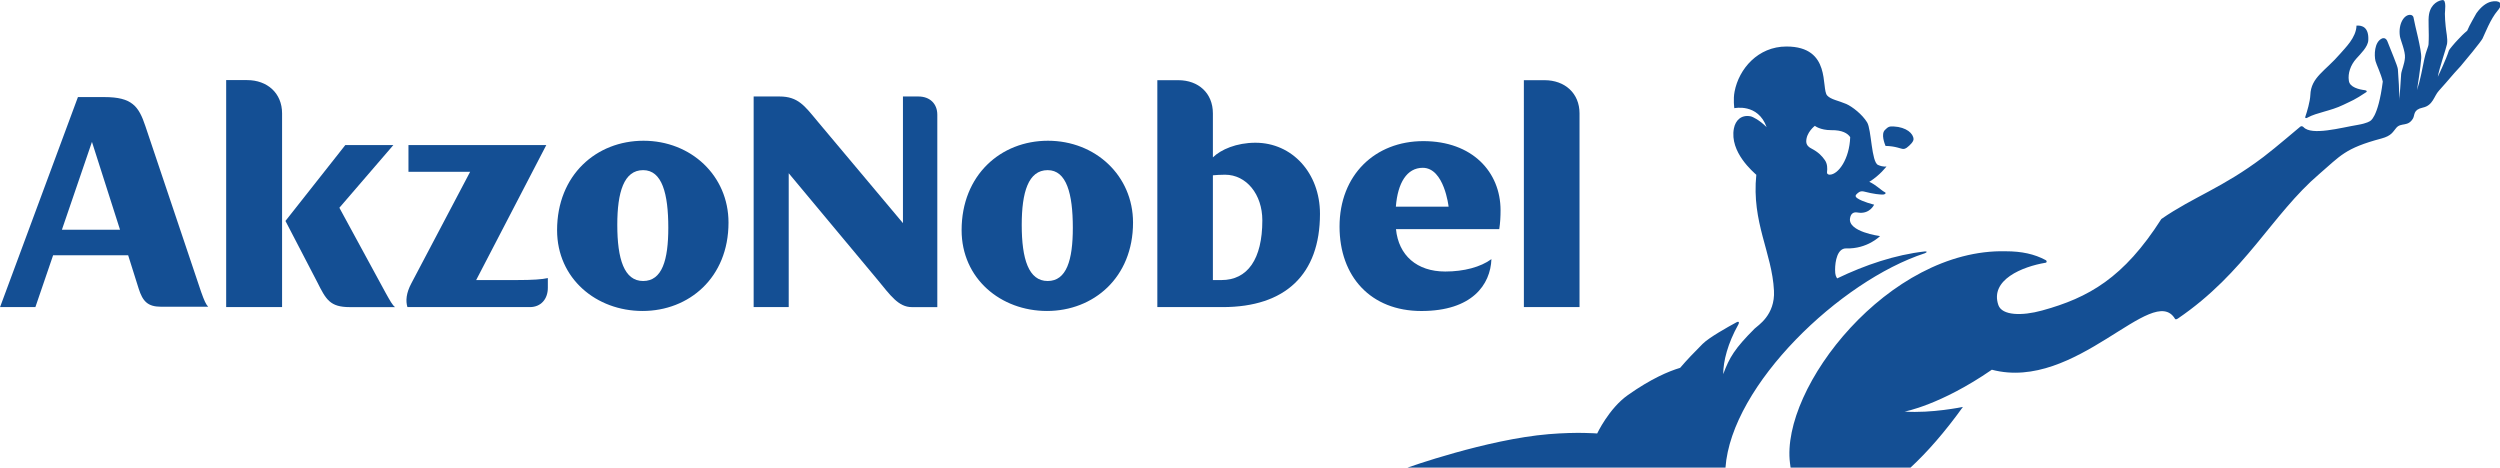 <?xml version="1.0" encoding="UTF-8" standalone="no"?>
<svg
   xmlns:dc="http://purl.org/dc/elements/1.1/"
   xmlns:cc="http://creativecommons.org/ns#"
   xmlns:rdf="http://www.w3.org/1999/02/22-rdf-syntax-ns#"
   xmlns:svg="http://www.w3.org/2000/svg"
   xmlns="http://www.w3.org/2000/svg"
   xmlns:sodipodi="http://sodipodi.sourceforge.net/DTD/sodipodi-0.dtd"
   xmlns:inkscape="http://www.inkscape.org/namespaces/inkscape"
   width="500"
   height="93.518"
   viewBox="0 0 132.292 24.743"
   version="1.1"
   id="svg8"
   inkscape:version="1.0.1 (3bc2e813f5, 2020-09-07)"
   sodipodi:docname="logo_akzo.svg">
  <defs
     id="defs2" />
  <sodipodi:namedview
     id="base"
     pagecolor="#ffffff"
     bordercolor="#666666"
     borderopacity="1.0"
     inkscape:pageopacity="0.0"
     inkscape:pageshadow="2"
     inkscape:zoom="1.9598203"
     inkscape:cx="234.79734"
     inkscape:cy="53.78757"
     inkscape:document-units="px"
     inkscape:current-layer="layer1"
     inkscape:document-rotation="0"
     showgrid="false"
     units="px"
     fit-margin-top="0"
     fit-margin-left="0"
     fit-margin-right="0"
     fit-margin-bottom="0"
     inkscape:window-width="1366"
     inkscape:window-height="746"
     inkscape:window-x="-8"
     inkscape:window-y="-8"
     inkscape:window-maximized="1" />
  <g
     inkscape:label="Layer 1"
     inkscape:groupmode="layer"
     id="layer1"
     transform="translate(-78.222,-109.989)">
    <g
       id="surface623064"
       transform="matrix(1.167,0,0,1.167,67.211,98.879)">
      <path
         style="fill:#144f94;fill-opacity:1;fill-rule:nonzero;stroke:none"
         d="m 122.406,9.594 c -0.223,0.047 -0.465,0.223 -0.68,0.527 -0.059,0.117 -0.309,0.523 -0.418,0.793 -0.18,0.148 -0.285,0.262 -0.414,0.398 -0.168,0.172 -0.402,0.457 -0.414,0.496 -0.125,0.406 -0.504,1.195 -0.504,1.195 0.055,-0.352 0.387,-1.316 0.418,-1.488 0.039,-0.25 -0.043,-0.555 -0.062,-0.805 -0.019,-0.188 -0.035,-0.379 -0.035,-0.566 -0.004,-0.086 0.086,-0.637 -0.105,-0.621 -0.168,0.016 -0.52,0.152 -0.613,0.637 -0.055,0.289 0.012,0.801 -0.023,1.363 -0.008,0.129 -0.121,0.32 -0.191,0.672 -0.082,0.398 -0.18,0.949 -0.332,1.41 0.023,-0.156 0.168,-1.066 0.191,-1.449 0.023,-0.375 -0.309,-1.566 -0.332,-1.758 -0.016,-0.152 -0.074,-0.195 -0.156,-0.203 -0.281,-0.027 -0.566,0.402 -0.477,0.98 0.031,0.176 0.25,0.672 0.227,0.961 -0.019,0.285 -0.156,0.578 -0.172,0.738 -0.031,0.402 -0.051,0.949 -0.102,1.199 0.043,-0.203 -0.031,-1.203 -0.047,-1.414 -0.012,-0.152 -0.32,-0.855 -0.469,-1.25 -0.062,-0.172 -0.184,-0.18 -0.266,-0.137 -0.332,0.164 -0.344,0.742 -0.281,1.012 0.039,0.156 0.25,0.578 0.332,0.934 -0.215,1.672 -0.582,1.793 -0.582,1.793 0,0 -0.121,0.098 -0.555,0.172 -0.758,0.125 -2.09,0.5 -2.457,0.102 -0.027,-0.027 -0.09,-0.066 -0.145,-0.023 -0.117,0.09 -1.082,0.926 -1.668,1.371 -1.867,1.414 -3.156,1.797 -4.633,2.816 -1.707,2.676 -3.305,3.574 -5.414,4.152 -0.906,0.25 -1.809,0.23 -1.977,-0.246 -0.395,-1.148 1.09,-1.746 2.145,-1.922 0.059,-0.008 0.059,-0.09 0.004,-0.117 -0.512,-0.277 -1.098,-0.402 -1.812,-0.402 -5.297,-0.133 -10.23,6.184 -9.785,9.617 0.008,0.066 0.02,0.133 0.027,0.199 h 5.43 c 0.766,-0.707 1.566,-1.621 2.383,-2.758 0,0 -1.426,0.297 -2.645,0.211 0,0 1.629,-0.293 3.957,-1.898 3.813,1.008 7.297,-3.984 8.305,-2.309 0.031,0.051 0.105,0.004 0.125,-0.008 3.066,-2.082 4.27,-4.723 6.418,-6.559 0.961,-0.824 1.152,-1.164 2.82,-1.609 0.465,-0.125 0.516,-0.305 0.672,-0.484 0.219,-0.254 0.531,-0.031 0.758,-0.426 0.09,-0.156 -0.004,-0.395 0.449,-0.492 0.457,-0.098 0.5,-0.52 0.719,-0.758 0.57,-0.633 0.5,-0.59 0.988,-1.117 0.184,-0.211 0.926,-1.113 0.996,-1.254 0.102,-0.207 0.359,-0.887 0.684,-1.266 C 123,9.641 122.723,9.523 122.406,9.594 m -26.672,6.68 c 0.062,0 0.117,-0.023 0.16,-0.055 0.156,-0.117 0.309,-0.277 0.309,-0.387 -0.004,-0.254 -0.316,-0.547 -0.902,-0.578 -0.215,-0.012 -0.258,0.027 -0.395,0.16 -0.188,0.184 -0.012,0.625 0.027,0.723 0.465,0.008 0.699,0.137 0.801,0.137 m -4.004,-1.047 c 0,0 0.238,0.195 0.738,0.195 0.504,-0.008 0.75,0.145 0.863,0.316 -0.031,0.984 -0.535,1.699 -0.93,1.703 -0.086,0 -0.133,-0.051 -0.121,-0.117 0.02,-0.168 0.02,-0.375 -0.098,-0.543 -0.133,-0.188 -0.277,-0.352 -0.625,-0.535 -0.07,-0.035 -0.215,-0.125 -0.219,-0.305 -0.004,-0.418 0.391,-0.715 0.391,-0.715 m 4.988,5.777 c 0.105,-0.039 0.105,-0.094 0,-0.082 -1.348,0.152 -2.707,0.613 -3.977,1.223 -0.055,-0.086 -0.094,-0.156 -0.094,-0.391 0,-0.391 0.105,-0.98 0.504,-0.969 0.961,0.031 1.535,-0.559 1.535,-0.559 0,0 -1.484,-0.191 -1.359,-0.82 0.035,-0.195 0.148,-0.281 0.332,-0.25 0.555,0.102 0.758,-0.355 0.758,-0.355 0,0 -0.535,-0.129 -0.77,-0.297 -0.047,-0.035 -0.109,-0.094 -0.031,-0.172 0.086,-0.09 0.18,-0.168 0.344,-0.125 0.453,0.117 0.715,0.137 0.863,0.137 0.098,-0.004 0.156,-0.074 0.078,-0.109 -0.164,-0.082 -0.395,-0.332 -0.703,-0.469 0.484,-0.297 0.781,-0.699 0.781,-0.699 0,0 -0.133,0.043 -0.383,-0.066 -0.305,-0.129 -0.297,-1.609 -0.496,-1.93 C 93.879,14.707 93.426,14.355 93.152,14.234 92.797,14.082 92.457,14.035 92.289,13.852 92,13.543 92.504,11.629 90.441,11.629 c -1.293,0 -2.156,1.016 -2.352,2.043 -0.07,0.352 -0.012,0.754 -0.012,0.754 0,0 1.07,-0.238 1.465,0.859 -0.32,-0.316 -0.625,-0.473 -0.734,-0.492 -0.422,-0.078 -0.68,0.188 -0.75,0.551 -0.207,1.078 0.902,1.992 1.016,2.102 -0.219,2.164 0.715,3.535 0.801,5.254 0.059,1.117 -0.738,1.582 -0.875,1.719 -0.906,0.906 -1.145,1.309 -1.426,2.066 0,-0.586 0.203,-1.391 0.691,-2.262 0.035,-0.066 0.035,-0.156 -0.094,-0.086 -0.398,0.215 -1.246,0.691 -1.531,0.977 -0.363,0.363 -0.715,0.727 -1.02,1.086 -0.523,0.156 -1.309,0.488 -2.363,1.23 -0.863,0.605 -1.398,1.746 -1.398,1.746 0,0 -0.895,-0.078 -2.199,0.031 -2.809,0.234 -6.422,1.523 -6.422,1.523 h 14.438 c 0.266,-3.754 5.207,-8.477 9.043,-9.727 M 114.07,14.852 c 0.426,-0.234 1.035,-0.293 1.621,-0.578 0.402,-0.195 0.492,-0.211 1.039,-0.574 0.035,-0.023 0.043,-0.078 -0.059,-0.09 -0.254,-0.031 -0.703,-0.129 -0.73,-0.441 -0.047,-0.312 0.07,-0.695 0.344,-0.996 0.188,-0.211 0.523,-0.527 0.539,-0.828 0.031,-0.586 -0.277,-0.684 -0.535,-0.664 -0.012,0.547 -0.523,1.02 -0.734,1.27 -0.684,0.797 -1.332,1.07 -1.359,1.879 -0.012,0.289 -0.148,0.754 -0.227,0.98 -0.023,0.086 0.051,0.074 0.102,0.043"
         id="path295" />
      <path
         style="fill:#144f94;fill-opacity:1;fill-rule:nonzero;stroke:none"
         d="m 27.91,23.445 h 5.555 c 0.488,0 0.812,-0.355 0.812,-0.875 v -0.441 c -0.266,0.059 -0.664,0.09 -1.426,0.09 h -1.824 l 3.18,-6.121 h -6.25 v 1.211 h 2.797 l -2.664,5.055 c -0.238,0.445 -0.266,0.801 -0.18,1.082"
         id="path297" />
      <path
         style="fill:#144f94;fill-opacity:1;fill-rule:nonzero;stroke:none"
         d="m 22.379,19.539 1.438,2.766 c 0.402,0.801 0.578,1.141 1.484,1.141 h 2.047 C 27.23,23.355 27.125,23.164 26.918,22.793 l -2.094,-3.852 2.449,-2.844 H 25.094 Z m 0,0"
         id="path299" />
      <path
         style="fill:#144f94;fill-opacity:1;fill-rule:nonzero;stroke:none"
         d="m 19.691,23.445 h 2.535 v -8.785 c 0,-0.914 -0.668,-1.508 -1.586,-1.508 h -0.949 z m 0,0"
         id="path301" />
      <path
         style="fill:#144f94;fill-opacity:1;fill-rule:nonzero;stroke:none"
         d="m 12.242,19.938 1.363,-3.984 1.273,3.984 z M 18.562,22.777 16.027,15.238 C 15.727,14.336 15.418,13.922 14.172,13.922 H 12.969 L 9.438,23.445 h 1.602 L 11.844,21.094 h 3.402 l 0.48,1.523 c 0.18,0.559 0.402,0.812 1.012,0.812 H 18.875 c -0.102,-0.105 -0.18,-0.281 -0.312,-0.652"
         id="path303" />
      <path
         style="fill:#144f94;fill-opacity:1;fill-rule:nonzero;stroke:none"
         d="m 38.598,22.262 c -0.859,0 -1.172,-0.992 -1.172,-2.547 0,-1.477 0.297,-2.48 1.172,-2.48 0.859,0 1.141,1.062 1.141,2.613 0,1.469 -0.281,2.414 -1.141,2.414 m -0.027,1.359 c 2.105,0 3.898,-1.508 3.898,-4.008 0,-2.129 -1.703,-3.711 -3.855,-3.711 -2.137,0 -3.918,1.555 -3.918,4.055 0,2.199 1.781,3.664 3.875,3.664"
         id="path305" />
      <path
         style="fill:#144f94;fill-opacity:1;fill-rule:nonzero;stroke:none"
         d="m 43.609,23.445 h 1.59 V 17.375 l 4.039,4.844 c 0.562,0.68 0.934,1.227 1.543,1.227 h 1.156 v -8.723 c 0,-0.504 -0.34,-0.828 -0.859,-0.828 h -0.699 v 5.742 L 46.5,15.016 c -0.578,-0.695 -0.875,-1.121 -1.719,-1.121 h -1.172 z m 0,0"
         id="path307" />
      <path
         style="fill:#144f94;fill-opacity:1;fill-rule:nonzero;stroke:none"
         d="m 56.941,22.262 c -0.863,0 -1.176,-0.992 -1.176,-2.543 0,-1.48 0.297,-2.484 1.176,-2.484 0.855,0 1.141,1.062 1.141,2.617 0,1.465 -0.285,2.41 -1.141,2.41 m -0.031,1.359 c 2.105,0 3.902,-1.508 3.902,-4.008 0,-2.129 -1.707,-3.711 -3.859,-3.711 -2.137,0 -3.914,1.555 -3.914,4.055 0,2.199 1.777,3.664 3.871,3.664"
         id="path309" />
      <path
         style="fill:#144f94;fill-opacity:1;fill-rule:nonzero;stroke:none"
         d="m 72.73,18.891 c 0.082,-1.078 0.5,-1.762 1.219,-1.762 0.977,0 1.172,1.762 1.172,1.762 z m 4.688,1.02 c 0.047,-0.297 0.059,-0.594 0.059,-0.855 0,-1.746 -1.289,-3.137 -3.5,-3.137 -2.195,0 -3.801,1.539 -3.801,3.875 0,2.262 1.41,3.828 3.711,3.828 2.301,0 3.133,-1.195 3.176,-2.352 -0.488,0.359 -1.246,0.562 -2.094,0.562 -1.285,0 -2.117,-0.73 -2.234,-1.922 z m 0,0"
         id="path311" />
      <path
         style="fill:#144f94;fill-opacity:1;fill-rule:nonzero;stroke:none"
         d="m 64.82,22.219 h -0.387 v -4.75 c 0.164,-0.012 0.297,-0.027 0.551,-0.027 0.965,0 1.691,0.887 1.691,2.07 0,1.758 -0.668,2.707 -1.855,2.707 m 1.543,-6.227 c -0.859,0 -1.57,0.309 -1.93,0.664 V 14.66 c 0,-0.914 -0.652,-1.504 -1.57,-1.504 h -0.949 v 10.289 h 2.965 c 2.836,0 4.41,-1.477 4.41,-4.23 0,-1.848 -1.262,-3.223 -2.926,-3.223"
         id="path313" />
      <path
         style="fill:#144f94;fill-opacity:1;fill-rule:nonzero;stroke:none"
         d="m 78.535,23.445 h 2.523 v -8.785 c 0,-0.914 -0.668,-1.504 -1.586,-1.504 h -0.938 z m 0,0"
         id="path315" />
    </g>
  </g>
</svg>
